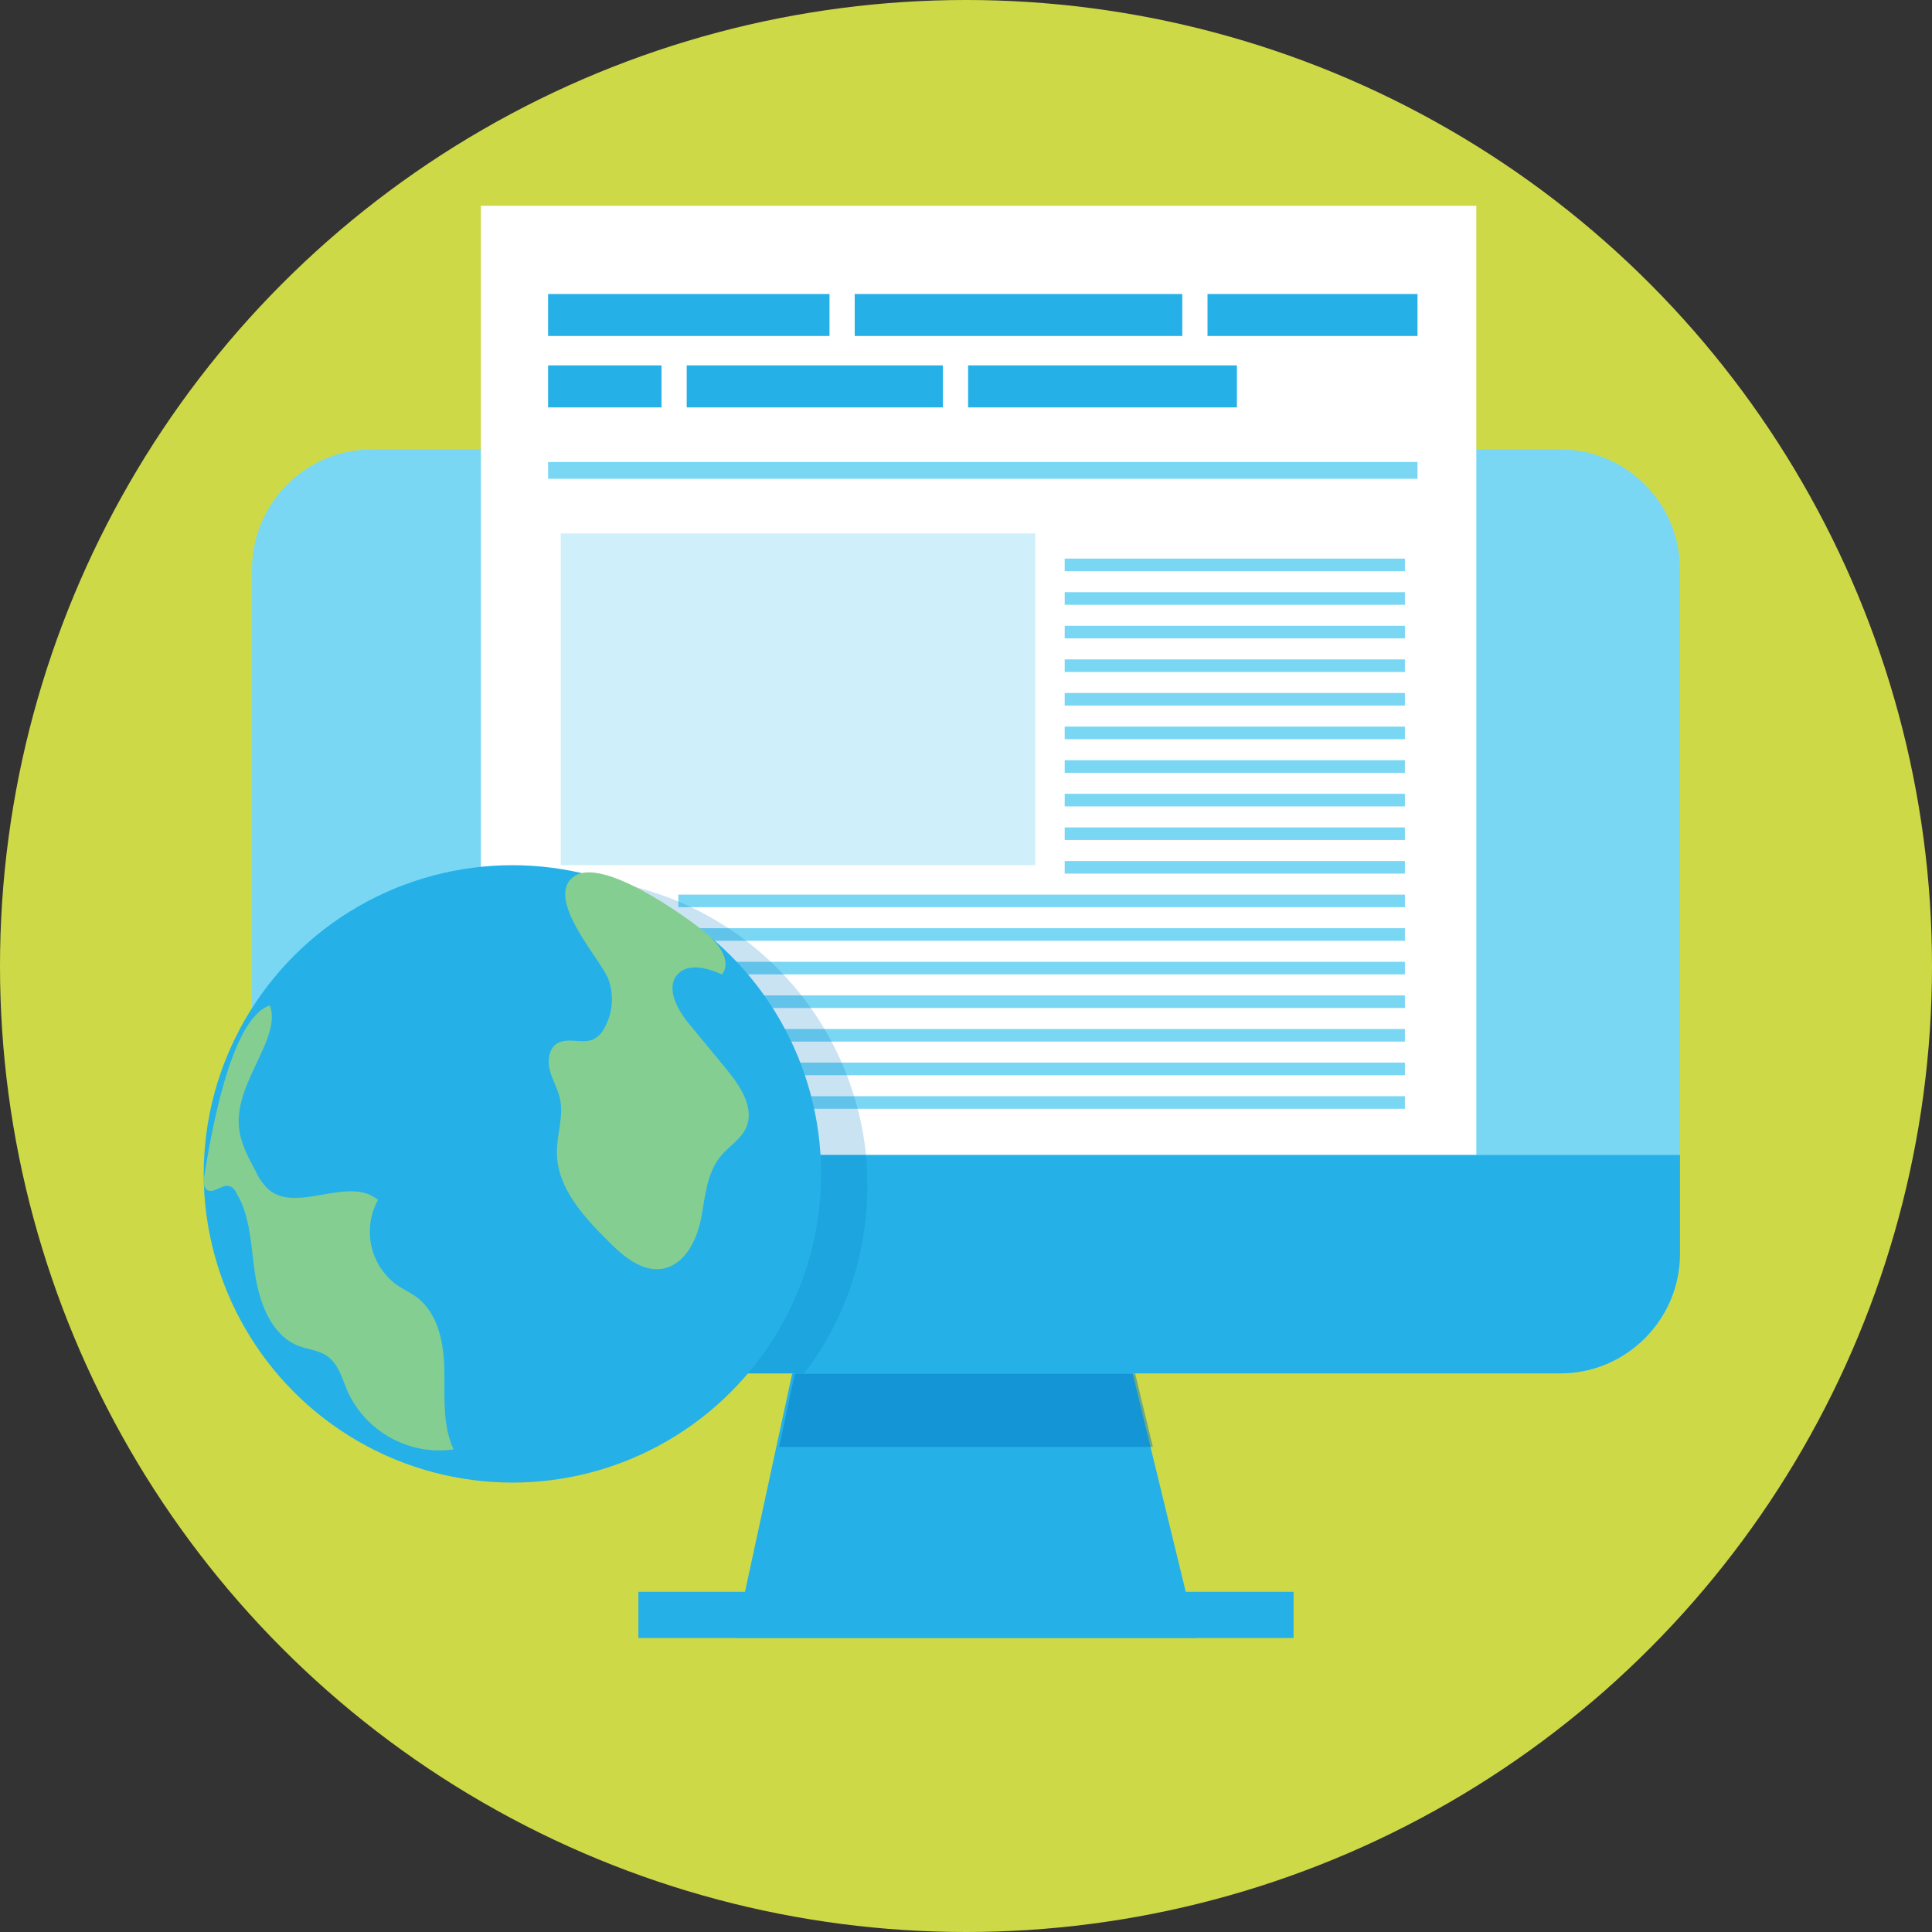 <?xml version="1.0" encoding="utf-8"?>
<!-- Generator: Adobe Illustrator 25.1.0, SVG Export Plug-In . SVG Version: 6.00 Build 0)  -->
<svg version="1.1" id="Layer_1" xmlns="http://www.w3.org/2000/svg" xmlns:xlink="http://www.w3.org/1999/xlink" x="0px" y="0px"
	 viewBox="0 0 460 460" style="enable-background:new 0 0 460 460;" xml:space="preserve">
<rect x="0" y="0" width="460" height="460" fill="#333333" stroke="none"/>
<style type="text/css">
	.st0{fill:#CED947;}
	.st1{fill:#25B1E8;}
	.st2{opacity:0.48;fill:#0378C2;enable-background:new    ;}
	.st3{fill:#7AD7F4;}
	.st4{fill:#FFFFFF;}
	.st5{opacity:0.36;fill:#7AD7F4;enable-background:new    ;}
	.st6{fill:#0378C2;}
	.st7{opacity:0.21;fill:#0378C2;enable-background:new    ;}
	.st8{fill:#85CE91;}
</style>
<circle class="st0" cx="230" cy="230" r="230"/>
<polygon class="st1" points="285,390 175,390 191,316 267,316 "/>
<polygon class="st2" points="185.5,344.5 274.5,344.5 267.6,316 191.6,316 "/>
<path class="st3" d="M400,135.6v162.9c0,15.7-12.8,28.5-28.5,28.5h-283c-1.6,0-3.3-0.1-4.9-0.4C70,324.2,60,312.3,60,298.4V135.6
	c0-15.8,12.8-28.6,28.5-28.6h283C387.2,107,400,119.8,400,135.6z"/>
<rect x="114.5" y="49" class="st4" width="237" height="226"/>
<rect x="161.5" y="213" class="st3" width="173" height="3"/>
<rect x="161.5" y="221" class="st3" width="173" height="3"/>
<rect x="161.5" y="229" class="st3" width="173" height="3"/>
<rect x="161.5" y="237" class="st3" width="173" height="3"/>
<rect x="161.5" y="245" class="st3" width="173" height="3"/>
<rect x="161.5" y="253" class="st3" width="173" height="3"/>
<rect x="161.5" y="261" class="st3" width="173" height="3"/>
<rect x="133.5" y="127" class="st5" width="113" height="79"/>
<path class="st1" d="M400,275v23.5c0,15.7-12.8,28.5-28.5,28.5h-283c-1.6,0-3.3-0.1-4.9-0.4C70,324.2,60,312.3,60,298.4V275H400z"/>
<rect x="152" y="379" class="st1" width="156" height="11"/>
<polygon class="st6" points="177.4,306.4 177.6,308.1 170.2,310.4 170.1,310.1 "/>
<path class="st7" d="M206.5,282.5c0,16.1-5.2,31.7-15,44.5H79.1c-1.6,0-3.3-0.1-4.9-0.4c-9.6-12.7-14.7-28.2-14.7-44.1
	c0-2.5,0.1-5,0.4-7.5c4.1-40.4,40.2-69.8,80.6-65.7c34.7,3.5,62.1,31,65.7,65.7C206.4,277.5,206.5,280,206.5,282.5z"/>
<circle class="st1" cx="122" cy="279.5" r="73.5"/>
<path class="st8" d="M144.8,233c1.5,4,1.1,8.5-1.1,12.1c-0.5,1-1.4,1.8-2.3,2.3c-2.6,1.3-6.1-0.5-8.7,1c-2,1.2-2.4,4.1-1.8,6.4
	s1.9,4.4,2.4,6.7c1,4.3-0.8,8.7-0.7,13.1c0.1,8.3,6.4,15.1,12.3,21c3.6,3.6,8.2,7.5,13.2,6.4s7.8-6.7,8.8-11.8s1.3-10.7,4.6-14.8
	c1.9-2.4,4.8-4,6.1-6.8c2.2-4.8-1.4-10.1-4.7-14.1l-8.9-10.8c-2.8-3.4-5.6-8.6-2.6-11.8c2.6-2.7,7.1-1.4,10.5,0.1
	c2.3-2.9-0.5-7-3.3-9.4c-4.9-4.2-25-18.6-31.8-14C129.3,213.6,143,228.4,144.8,233z"/>
<path class="st8" d="M61.8,251.6c-2.5,5.4-5.5,11-4.9,16.9c0.4,3.7,2.2,7.1,4,10.4c0.7,1.6,1.7,3,2.9,4.2c6.8,6,19.2-3.3,26.2,2.6
	c-3.8,6.9-1.9,15.5,4.4,20.2c1.6,1.1,3.4,1.9,5,3.1c5,3.9,6.3,10.9,6.4,17.3s-0.5,13,2.2,18.8c-10.5,1.5-20.7-4.1-25.2-13.7
	c-1.3-3.1-2.2-6.7-5-8.6c-1.9-1.3-4.4-1.5-6.6-2.3c-6.4-2.4-9.3-9.9-10.4-16.7s-1-14.1-4.6-19.9c-0.3-0.7-0.9-1.3-1.6-1.5
	c-1.8-0.5-3.7,1.9-5.3,0.9c-0.9-0.6-0.9-2-0.7-3c1.4-8.8,6.1-37.7,15.6-40.9C65.8,242.9,63.4,248.2,61.8,251.6z"/>
<rect x="130.5" y="70" class="st1" width="207" height="10"/>
<rect x="130.5" y="87" class="st1" width="164" height="10"/>
<rect x="130.5" y="110" class="st3" width="207" height="4"/>
<rect x="157.5" y="83" class="st4" width="6" height="17"/>
<rect x="197.5" y="69" class="st4" width="6" height="17"/>
<rect x="224.5" y="84" class="st4" width="6" height="17"/>
<rect x="281.5" y="69" class="st4" width="6" height="17"/>
<rect x="253.5" y="133" class="st3" width="81" height="3"/>
<rect x="253.5" y="141" class="st3" width="81" height="3"/>
<rect x="253.5" y="149" class="st3" width="81" height="3"/>
<rect x="253.5" y="157" class="st3" width="81" height="3"/>
<rect x="253.5" y="165" class="st3" width="81" height="3"/>
<rect x="253.5" y="173" class="st3" width="81" height="3"/>
<rect x="253.5" y="181" class="st3" width="81" height="3"/>
<rect x="253.5" y="189" class="st3" width="81" height="3"/>
<rect x="253.5" y="197" class="st3" width="81" height="3"/>
<rect x="253.5" y="205" class="st3" width="81" height="3"/>
</svg>
